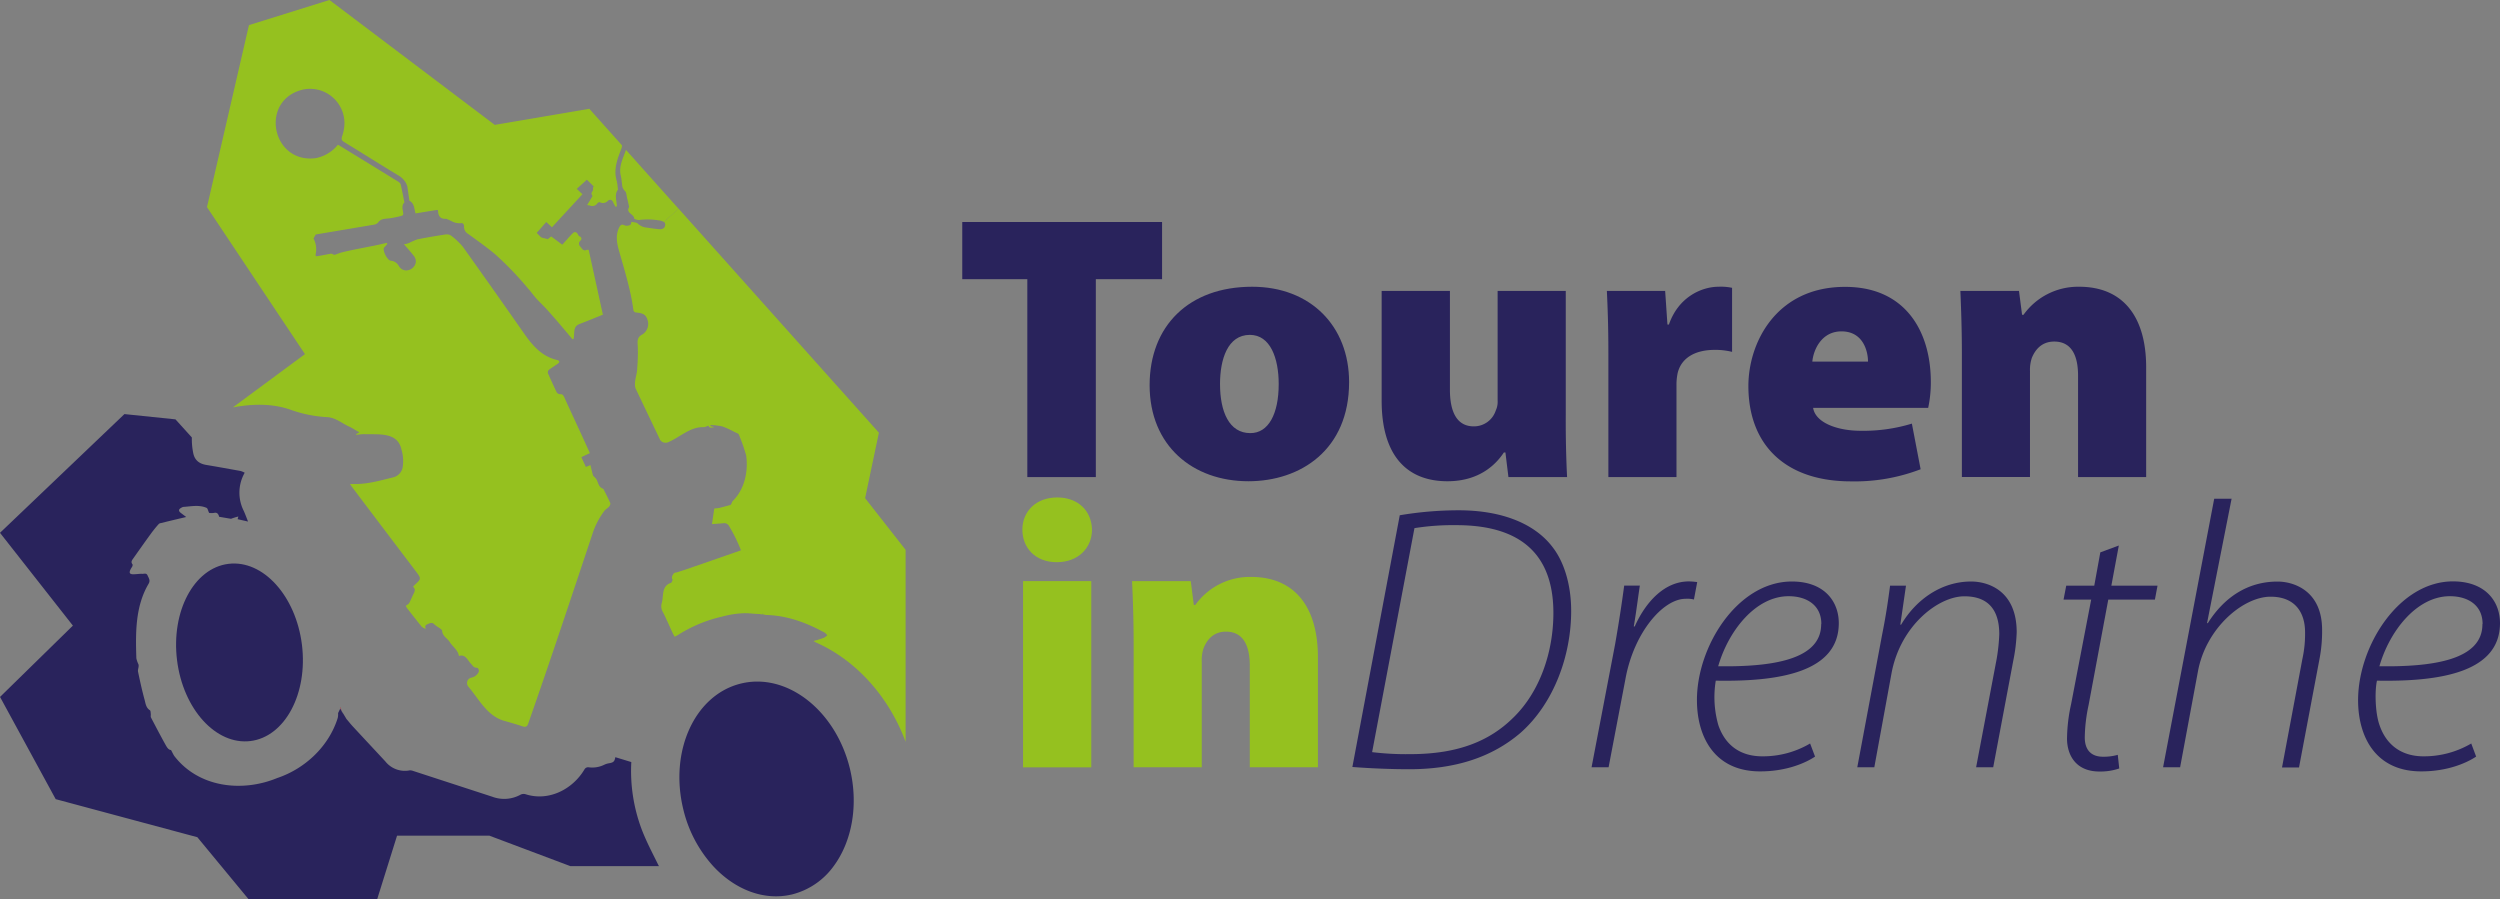 <svg id="Laag_1" data-name="Laag 1" xmlns="http://www.w3.org/2000/svg" viewBox="0 0 763.49 274.59"><rect x="0" y="0" width="763.49" height="274.59" fill="#808080" stroke="none"/><defs><style>.cls-1{fill:#29235c;}.cls-2{fill:#95c11f;}.cls-3{fill:#da171c;}.cls-4{fill:#fff;}</style></defs><path class="cls-1" d="M421.61,135.26c17.79,0,29.6,12,29.6,29.12,0,20.68-14.81,30.28-30.76,30.28-17,0-30.16-10.85-30.16-29.34C390.29,147.28,402.2,135.26,421.61,135.26Zm8.1,29.7c0-7.87-2.55-15-8.8-15-6.81,0-9.12,7.52-9.12,15,0,8.44,2.77,15,9.24,15C426.58,180,429.71,174.1,429.71,165Z" transform="translate(-39.2 -47.69)"/><path class="cls-2" d="M441.69,248.51V282H420.88v-31c0-6.59-2.3-10.41-7.26-10.41-4.06,0-5.91,2.76-6.83,5a11.34,11.34,0,0,0-.58,4.16V282h-20.8V244.47c0-7.53-.24-14.12-.48-19.31h17.92l.93,7.28h.46a20.5,20.5,0,0,1,17-8.56C434.52,223.88,441.69,232.9,441.69,248.51Z" transform="translate(-39.2 -47.69)"/><path class="cls-1" d="M628.87,164.38a37.39,37.39,0,0,1-.81,7.87H592.92c.7,4.49,7.29,7,14.57,7a50.67,50.67,0,0,0,15.59-2.19L625.75,191a56.26,56.26,0,0,1-21.26,3.7c-20,0-31.34-11.09-31.34-29.13,0-13.29,8.56-30.27,29.49-30.27C621,135.26,628.87,148.77,628.87,164.38Zm-36.19-6.25h17c0-3.23-1.51-9.24-8.1-9.24C595.47,148.89,593,154.54,592.68,158.13Z" transform="translate(-39.2 -47.69)"/><path class="cls-1" d="M748.36,240.07a44.29,44.29,0,0,1-.82,9l-6.23,33h-5.19l6.23-33.19a35.57,35.57,0,0,0,.81-8.08c0-6-3-10.88-10.53-10.88-8.42,0-19.75,9.6-22.18,22.78L705,282H699.8L715.41,200h5.31l-7.5,38h.24c4.95-7.85,12.12-12.7,21.26-12.7C739.58,225.28,748.36,228,748.36,240.07Z" transform="translate(-39.2 -47.69)"/><polygon class="cls-1" points="354.89 67.8 354.89 85.26 334.66 85.26 334.66 145.7 313.74 145.7 313.74 85.26 293.87 85.26 293.87 67.8 354.89 67.8"/><path class="cls-1" d="M680.39,283.31c-7.41,0-9.93-5.22-9.93-10.08a50.75,50.75,0,0,1,1.25-10.51l6.13-31.91H669.4l.82-4.26h8.56l1.85-10.17,5.65-2.09L684,226.55h14.1l-.8,4.26H683.06l-6,32.15a49.92,49.92,0,0,0-1.18,9.94c0,3.7,1.85,5.89,5.56,5.89a15.47,15.47,0,0,0,4.52-.58l.45,4.16A17.71,17.71,0,0,1,680.39,283.31Z" transform="translate(-39.2 -47.69)"/><path class="cls-2" d="M372.69,209.43c0,5.55-4.16,9.95-10.75,9.95s-10.51-4.4-10.51-9.95,4.16-9.82,10.63-9.82S372.57,203.78,372.69,209.43Z" transform="translate(-39.2 -47.69)"/><path class="cls-1" d="M538.44,239c3.47-7.74,9.26-13.75,16.53-13.75a20,20,0,0,1,2.55.21l-1,5.32a8,8,0,0,0-2.55-.22c-6.92,0-15.82,10.39-18.37,24.51L530.46,282h-5.2l7.17-37.47c1.16-6.59,2.09-12.7,2.79-18H540c-.6,3.92-1.06,7.84-1.85,12.48Z" transform="translate(-39.2 -47.69)"/><path class="cls-1" d="M694.63,159.88v33.51h-20.8v-31c0-6.59-2.31-10.39-7.27-10.39-4.06,0-5.91,2.76-6.83,4.95a11.47,11.47,0,0,0-.58,4.16v32.26h-20.8V155.82c0-7.51-.24-14.1-.46-19.29h17.9l.94,7.29h.45a20.47,20.47,0,0,1,17-8.56C687.46,135.26,694.63,144.27,694.63,159.88Z" transform="translate(-39.2 -47.69)"/><path class="cls-1" d="M586.43,225.28c10.05,0,14.33,6.23,14.33,12.7,0,14.93-18,17.94-37.57,17.58a31.07,31.07,0,0,0,.8,13.63c2.21,6.38,7,9.48,13.42,9.48A28.34,28.34,0,0,0,592,274.75l1.51,4c-2.76,1.85-8.56,4.52-16.76,4.52-14.09,0-19.31-10.75-19.31-21.74C557.4,245.05,569.88,225.28,586.43,225.28Zm9,12.94c0-5.56-4.28-8.45-10-8.45-10.06,0-18.38,10.54-21.5,21.39,16.42.24,31.45-1.95,31.45-12.82Z" transform="translate(-39.2 -47.69)"/><path class="cls-1" d="M797.37,238.22c0-5.56-4.28-8.45-10-8.45-10.06,0-18.38,10.54-21.51,21.39,16.43.24,31.46-1.95,31.46-12.82Zm5.32-.24c0,14.93-18,17.94-37.57,17.58-.7,3-.58,9.83.79,13.63,2.22,6.38,7.08,9.48,13.43,9.48a28.49,28.49,0,0,0,14.57-3.92l1.49,4c-2.76,1.85-8.56,4.52-16.76,4.52-14.1,0-19.29-10.75-19.29-21.74,0-16.52,12.46-36.29,29-36.29C798.41,225.28,802.69,231.51,802.69,238Z" transform="translate(-39.2 -47.69)"/><path class="cls-1" d="M517.78,193.39H499.87l-.92-7.51h-.48c-2.07,3.13-7,8.78-17.22,8.78-12.7,0-20.1-8.2-20.1-24.6V136.53H482v30.16c0,7.29,2.43,11.21,7.29,11.21a7,7,0,0,0,6.71-4.84,6.22,6.22,0,0,0,.57-3V136.53h20.81V174C517.33,182.06,517.54,188.55,517.78,193.39Z" transform="translate(-39.2 -47.69)"/><path class="cls-1" d="M466.68,205.05a108.37,108.37,0,0,1,18-1.52c13.54,0,23.59,4.29,28.91,11.57,2.89,3.83,5.44,10.39,5.44,19.2,0,13.51-5.22,28.09-15.37,37.11-9,7.74-20.35,11.2-34.11,11.2-5.22,0-11.57-.24-17.34-.69Zm-8.44,72.34a85.62,85.62,0,0,0,11.66.61c14.45,0,24.17-3.95,31.43-11.12,8.11-7.86,12.27-20,12.27-32,0-14.69-6.71-26.81-29.61-26.81a75.51,75.51,0,0,0-12.82.91Z" transform="translate(-39.2 -47.69)"/><rect class="cls-2" x="312.44" y="177.47" width="20.83" height="56.88"/><path class="cls-1" d="M655.09,240.77a51.33,51.33,0,0,1-1.06,8.77L647.92,282H642.7l6.26-33a55.9,55.9,0,0,0,.81-7.63c0-6.59-2.67-11.57-10.65-11.57s-19.65,9-22.29,23.69L611.61,282h-5.2L614,241.46c1.15-5.67,1.85-10.53,2.42-14.91h4.86l-1.73,11.91h.24c4.84-8.11,12.7-13.18,21.38-13.18C646.17,225.28,655.09,227.92,655.09,240.77Z" transform="translate(-39.2 -47.69)"/><path class="cls-1" d="M568.17,135.59v19.56a21.07,21.07,0,0,0-5.31-.61c-6.11,0-10.27,2.55-11.33,7.17a17.44,17.44,0,0,0-.34,3.61v28.07h-20.8V155.72c0-9-.24-14.45-.46-19.19h17.8l.7,10.27h.45c3-8.66,10.3-11.54,15.13-11.54A16.25,16.25,0,0,1,568.17,135.59Z" transform="translate(-39.2 -47.69)"/><path class="cls-1" d="M298.76,282.44c-4.31-17.77-19.2-29.43-33.27-26S243.56,277,247.86,294.78A39.31,39.31,0,0,0,257,312.2c6.61,7.16,15.54,10.72,24.15,8.63a22.41,22.41,0,0,0,12.65-8.63C299.31,304.76,301.47,293.72,298.76,282.44Z" transform="translate(-39.2 -47.69)"/><path class="cls-2" d="M265,221.24c2.07,4.37,4.21,8.73,6.32,13.08.12.22.46.34.7.5l-.1.51a26.4,26.4,0,0,0-4.69-.36v-.27a.94.94,0,0,0,.63-.36,75,75,0,0,1-5.34-11c.12-.08.24-.12.38-.2.61,1.23,1.23,2.46,1.86,3.68-.44-1.34-1-2.59-1.54-3.87-.32-.74-.77-1.37.36-2.09S264.48,220.06,265,221.24Z" transform="translate(-39.2 -47.69)"/><path class="cls-2" d="M230.36,93.46l16.09,18-4.53,4a3.78,3.78,0,0,0-1-.39,1.55,1.55,0,0,0-.48-.07,20.22,20.22,0,0,0-6.11-.12c-.5,0-1.44-.27-1.44-.41,0-1.42-2.67-1.66-1.56-3.54,0,0,0-.07,0-.09-.19-.87-.38-1.73-.6-2.6s-.19-1.83-.72-2.26a2.74,2.74,0,0,1-.82-1.9c-.14-.87-.17-1.78-.38-2.62C228.07,98.53,229.49,96.08,230.36,93.46Z" transform="translate(-39.2 -47.69)"/><path class="cls-3" d="M143.49,264.62a1.68,1.68,0,0,0,.07.24l-.07-.12-.44-1.1C143.29,263.76,143.34,264.29,143.49,264.62Z" transform="translate(-39.2 -47.69)"/><path class="cls-4" d="M143.56,264.86c.12.34.26.68.41,1.09l-.48-1.21Z" transform="translate(-39.2 -47.69)"/><path class="cls-2" d="M229.18,92.11l-10-11.19-28.88,4.91L139.81,47.69l-24.58,7.67-12.82,55.58,29.92,44.9-22,16.26c5.87-1.06,11.83-1.27,17.55.7A39.38,39.38,0,0,0,139,175.08c2.62.08,4.6,1.88,6.83,2.89,1.06.48,2,1.15,3.13,1.75a11.17,11.17,0,0,1-1,.53.78.78,0,0,0,.05.24c.77-.07,1.54-.21,2.33-.21,4.24.17,10.25-.82,11.45,4.64a12.14,12.14,0,0,1,.43,5.12,3.87,3.87,0,0,1-3.1,3.47c-3.75.91-7.45,2-11.35,2-.48,0-1,0-1.68,0,.36.55.6.89.86,1.22,6.4,8.49,12.85,17,19.27,25.47,1.66,2.21,1.66,2.24-.36,4.11-.17.17-.32.34-.51.56.79.7.55,1.39.15,2.16s-.82,1.88-1.3,2.77c-.17.34-.58.53-1.09.94a6.55,6.55,0,0,0,.56.89c1.42,1.82,2.84,3.63,4.3,5.43a3.21,3.21,0,0,0,1.28.68c-.48-1,.14-1.28.67-1.5s1.25-.6,1.92.12a10,10,0,0,0,1.57,1.11c.31.27.79.55.82.87.09,1.63,1.56,2.26,2.3,3.39.92,1.51,2.55,2.43,2.82,4.3,2-.67,2.62,1.28,3.7,2.38.51.53.8,1.23,1.76,1.21.5,0,.84.93.5,1.44a3.1,3.1,0,0,1-2.07,1.56,1.69,1.69,0,0,0-1,2.77c3.32,3.94,5.86,9.19,11.28,10.53,1.75.51,3.51,1,5.24,1.59,1,.31,1.44.1,1.78-.91,6.71-19.12,13.08-38.36,19.5-57.58a24,24,0,0,1,3.73-7.31c.39-.51,1-.82,1.47-1.33.22-.26.46-.79.34-1.05-.63-1.45-1.35-2.82-2.05-4.21a.28.28,0,0,0-.12-.17c-1.56-.46-1.47-2.12-2.24-3.13-.28-.33-.62-.62-.86-.89-.27-1-.53-2.07-.8-3.2l-1.39.56c-.46-1-.89-1.9-1.37-3,.84-.38,1.68-.79,2.6-1.22-.89-1.95-1.73-3.83-2.6-5.7-1.73-3.78-3.51-7.55-5.22-11.35-.29-.63-.55-1-1.32-.94a1.3,1.3,0,0,1-1-.58c-.89-1.83-1.71-3.68-2.55-5.53a1.1,1.1,0,0,1,.41-1.52c.81-.57,1.68-1.13,2.5-1.7.19-.15.45-.41.43-.58a.8.8,0,0,0-.53-.51c-4.57-1-7.43-4.18-10-7.81q-9.37-13.42-18.88-26.75a21,21,0,0,0-3.65-3.46,2.17,2.17,0,0,0-1.26-.36,1.67,1.67,0,0,0-.33,0c-2.89.44-5.75.92-8.61,1.49a20.71,20.71,0,0,0-2.6,1.11,5.15,5.15,0,0,1-1.59.39c1,1.13,1.95,2.21,2.87,3.36,2.71,3.11-2.41,6.67-4.45,3.25a3,3,0,0,0-2.36-1.56,1.46,1.46,0,0,1-.39-.12c-.91-.46-2.11-2.84-1.8-3.8l1.08-1.23a2.77,2.77,0,0,0-.21-.31c-4.53,1.13-9.17,1.78-13.69,2.91-.46.12-.91.29-1.35.45s-1,.51-1.58,0a1.25,1.25,0,0,0-.7,0c-1.25.24-2.5.48-3.78.69-.53.1-.69,0-.57-.69a6.89,6.89,0,0,0-.68-4.69l.68-1.23c5.94-1,11.88-2,17.79-3a2,2,0,0,0,1.23-.63c.87-1.22,2.12-1.17,3.44-1.29a30,30,0,0,0,3.7-.77c.56-.12.65-.49.53-1.06-.14-1-.53-2.07.36-3a.25.25,0,0,0,0-.2c-.36-1.78-.68-3.58-1.11-5.34-.07-.36-.53-.72-.89-.93q-8.94-5.52-17.92-11a1.21,1.21,0,0,0-.38-.15A11.5,11.5,0,0,1,135.55,96c-13.49,1.68-17.22-18-3.61-21A10.51,10.51,0,0,1,144.4,85.3a12.64,12.64,0,0,1-.72,4c-.27.87-.19,1.28.6,1.76,5.58,3.39,11.06,6.87,16.64,10.24a5.89,5.89,0,0,1,2.67,3.27c.22,1.47.43,3,.65,4.43,1.54.79,1.42,2.43,1.88,3.87,2.28-.38,4.49-.75,6.66-1.08.12.12.19.17.19.24.05,1.59.67,2.6,2.45,2.48a1.55,1.55,0,0,1,.39.14c.46.17.89.38,1.32.58a4.79,4.79,0,0,0,2.79.62c.8-.12,1,.46,1,1.08a2.43,2.43,0,0,0,1.22,2.17c2.75,2,5.58,4,8.21,6.18a98.78,98.78,0,0,1,10.17,10.58c.91,1,1.71,2.17,2.64,3.18s2,2,3,3.1,2,2.24,3,3.39c1.63,1.9,3.27,3.85,4.88,5.77l.31-.07c.46-1.9-.33-3.78,1.9-4.62s4.57-1.82,7.07-2.83c-1.42-6.43-2.86-13.09-4.35-19.8-.22,0-.41,0-.55,0-1.21.62-1.54-.6-2.12-1.11a1.22,1.22,0,0,1,.17-1.7.73.73,0,0,0-.31-1.3c-.2-.08-.32-.34-.44-.56-.36-.74-1-1-1.61-.38-1.15,1.13-2.07,2.31-3.2,3.49-1.15-.87-2.26-1.69-3.39-2.53l-1.08.89a.23.23,0,0,0-.12-.12l-1.37-.31c-.65-.12-1.18-.94-1.85-1.54,1-1.11,1.92-2.19,2.93-3.32.58.55,1.11,1,1.73,1.61L217.08,107c-.58-.53-1.06-1-1.73-1.63.91-.85,1.8-1.64,2.67-2.43l.38-.39c.72.7,1.42,1.37,2.12,2.07a1.63,1.63,0,0,1-.17.22l-.07.91c.05.34-.89.82-.15,1.71.08.09-.19.48-.33.7-.44.77-.89,1.51-1.3,2.16a5.91,5.91,0,0,1,1,.19,1.86,1.86,0,0,0,2.17-.77.88.88,0,0,1,.74-.29,2,2,0,0,0,2.43-.43c.68-.6,1.33-.33,1.69.6a9.77,9.77,0,0,0,.67,1.23l.38-.14c0-1.64-.81-3.52.27-5,.12-.14.05-.46,0-.7a12.79,12.79,0,0,0-.31-2.11c-1-3.35.12-6.42,1.29-9.45A4.25,4.25,0,0,0,229.18,92.11Z" transform="translate(-39.2 -47.69)"/><path class="cls-1" d="M131.41,244.57c1.85,14.93-5.17,28.11-15.7,29.43s-20.59-9.74-22.44-24.67,5.14-28.12,15.68-29.44S129.54,229.63,131.41,244.57Z" transform="translate(-39.2 -47.69)"/><path class="cls-1" d="M232,280.42a50.64,50.64,0,0,0,3.13,20.45c1.42,3.75,3.32,7.33,5.1,10.94a1.7,1.7,0,0,0,.24.39H213.38l-24.75-9.31H160.46l-6.06,19.38H115.08l-15.61-18.9L56.21,291.75l-17-31.22,22.25-21.78L39.2,210.41l38-36.26,15.59,1.61,5,5.53A21.47,21.47,0,0,0,98.2,186c.43,2.24,1.85,3.32,4,3.68,3.51.58,7,1.23,10.51,1.85a7.76,7.76,0,0,1,1.22.53,12.32,12.32,0,0,0-.28,11.67c.45,1,.81,2,1.3,3.24l-3.16-.72c0-.21.1-.38.2-.82a17.64,17.64,0,0,0-2.24.7l-3.63-.62c-.15-.63-.48-1.45-1.54-1.18a5.57,5.57,0,0,1-1.52,0c-.33-.69-.43-1.39-.77-1.54-2.3-1-4.71-.45-7.09-.29a1.8,1.8,0,0,0-.65.27c-.87.48-.89,1-.07,1.61l1.59,1.2c-2.79.65-5.27,1.25-7.75,1.86a1.17,1.17,0,0,0-.62.26,36,36,0,0,0-2.43,3c-1.81,2.48-3.59,5-5.37,7.53-.41.57-.81,1.1-.24,1.8.12.14,0,.5-.09.72-2.24,3.32,1,2.07,3.1,2.19.58,0,1.25-.31,1.59.48s.93,1.49.33,2.53c-4.09,6.9-4,15-3.75,22.75a7,7,0,0,0,.63,1.83c.26.74-.24,1.56-.12,2.26.6,2.86,1.22,5.74,2,8.58.31,1.13.41,2.46,1.63,3.23.24.14.22.72.27,1.1s-.1.82.07,1.13c1.42,2.72,2.84,5.44,4.33,8.13.46.82.94,1.76,1.78,1.78.41.75.65,1.3,1,1.83,7.43,9.64,20.7,11.16,31.43,6.73,8.54-2.86,15.8-9.71,18.49-18.37a5.55,5.55,0,0,0,.1-1.47c.17-.36.39-.79.65-1.35l.39.65L144,266c-.15-.41-.29-.75-.41-1.09l1.44,2.39c.6.67,1.15,1.41,1.78,2.09,3.34,3.61,6.71,7.21,10.08,10.84a7.6,7.6,0,0,0,7.45,2.72,2.83,2.83,0,0,1,1.06.19L189.52,291a10.34,10.34,0,0,0,8.75-.67,2.16,2.16,0,0,1,1.4-.1c7,2.29,14.36-1.42,18-7.53a1.29,1.29,0,0,1,1.39-.67,8.25,8.25,0,0,0,4.74-.82,5.2,5.2,0,0,1,1.44-.43c1.33-.24,1.64-.53,1.88-1.85" transform="translate(-39.2 -47.69)"/><path class="cls-2" d="M303.4,199.83l4.21-20-61.16-68.4-4.53,4a1,1,0,0,1,.41,1.08c-.09.82-.77,1.27-1.82,1.18-1.21-.12-2.43-.27-3.64-.48A4.46,4.46,0,0,1,234,116c-.39-.43-1.33-.4-1.93-.57-.16.43-.21.89-.41.94a2.25,2.25,0,0,1-1.53.21c-.94-.45-1.33-.38-1.81.53-1.15,2.31-.79,4.62-.12,7,1.71,6.08,3.63,12.09,4.45,18.37a1,1,0,0,0,.67.63c2.41.21,3.18.69,3.71,2.52a3.79,3.79,0,0,1-1.64,4.19c-1.73.89-1.49,2.14-1.42,3.65a55.44,55.44,0,0,1-.16,6.57c0,2.07-1.11,4.21-.53,6.23,2.5,5.26,5,10.51,7.52,15.75a2,2,0,0,0,2.38.75c3.68-1.52,6.84-4.84,11-4.62a4.4,4.4,0,0,0,1.32-.48c.41.93,1.21.55,1.9.45l-1.22-.29c0-.12,0-.21,0-.33a19.25,19.25,0,0,1,3.59.41,24.76,24.76,0,0,1,3.65,1.66c.29.14.6.26.89.41s.46.21.51.38a53.61,53.61,0,0,1,2.26,6.45c.67,4.9-.48,10.34-4.16,13.95-.15.14-.17.4-.29.6s-.19.48-.34.53c-1.13.33-2.26.62-3.39.91-.48.1-1,.12-1.56.19-.24,1.57-.46,3.13-.7,4.76,1.13-.09,2.36-.16,3.58-.28a1.64,1.64,0,0,1,1.66.93,48.14,48.14,0,0,1,3.61,7.35l-14.1,4.91a1,1,0,0,0-.23.06c-1.66.65-3.4,1.15-5.1,1.73-.41.14-.89,0-1.25.58s-.56,1-.24,1.61c.12.24-.2.67-.34,1,0,.05-.12.05-.19.07-2.82,1-2.14,3.78-2.7,6a3.51,3.51,0,0,0,.36,3c1.06,2.12,2,4.31,3,6.45.14.31.34.58.55,1,.36-.21.68-.36,1-.55a42.55,42.55,0,0,1,13.35-5.58c.45-.12.91-.24,1.37-.34a28.13,28.13,0,0,1,6.32-.74v-.06l3.52.25,1.23-.11-.06.28c.39,0,.77.12,1.16.19,6.42.15,12.24,2.31,17.82,5.34a4.68,4.68,0,0,1,.89.84,4.23,4.23,0,0,1-1,.77c-1,.39-2,.68-3.2,1a8.37,8.37,0,0,0,.82.48c12.74,5.67,22.44,17.15,27.3,30.3V215.61Z" transform="translate(-39.2 -47.69)"/></svg>